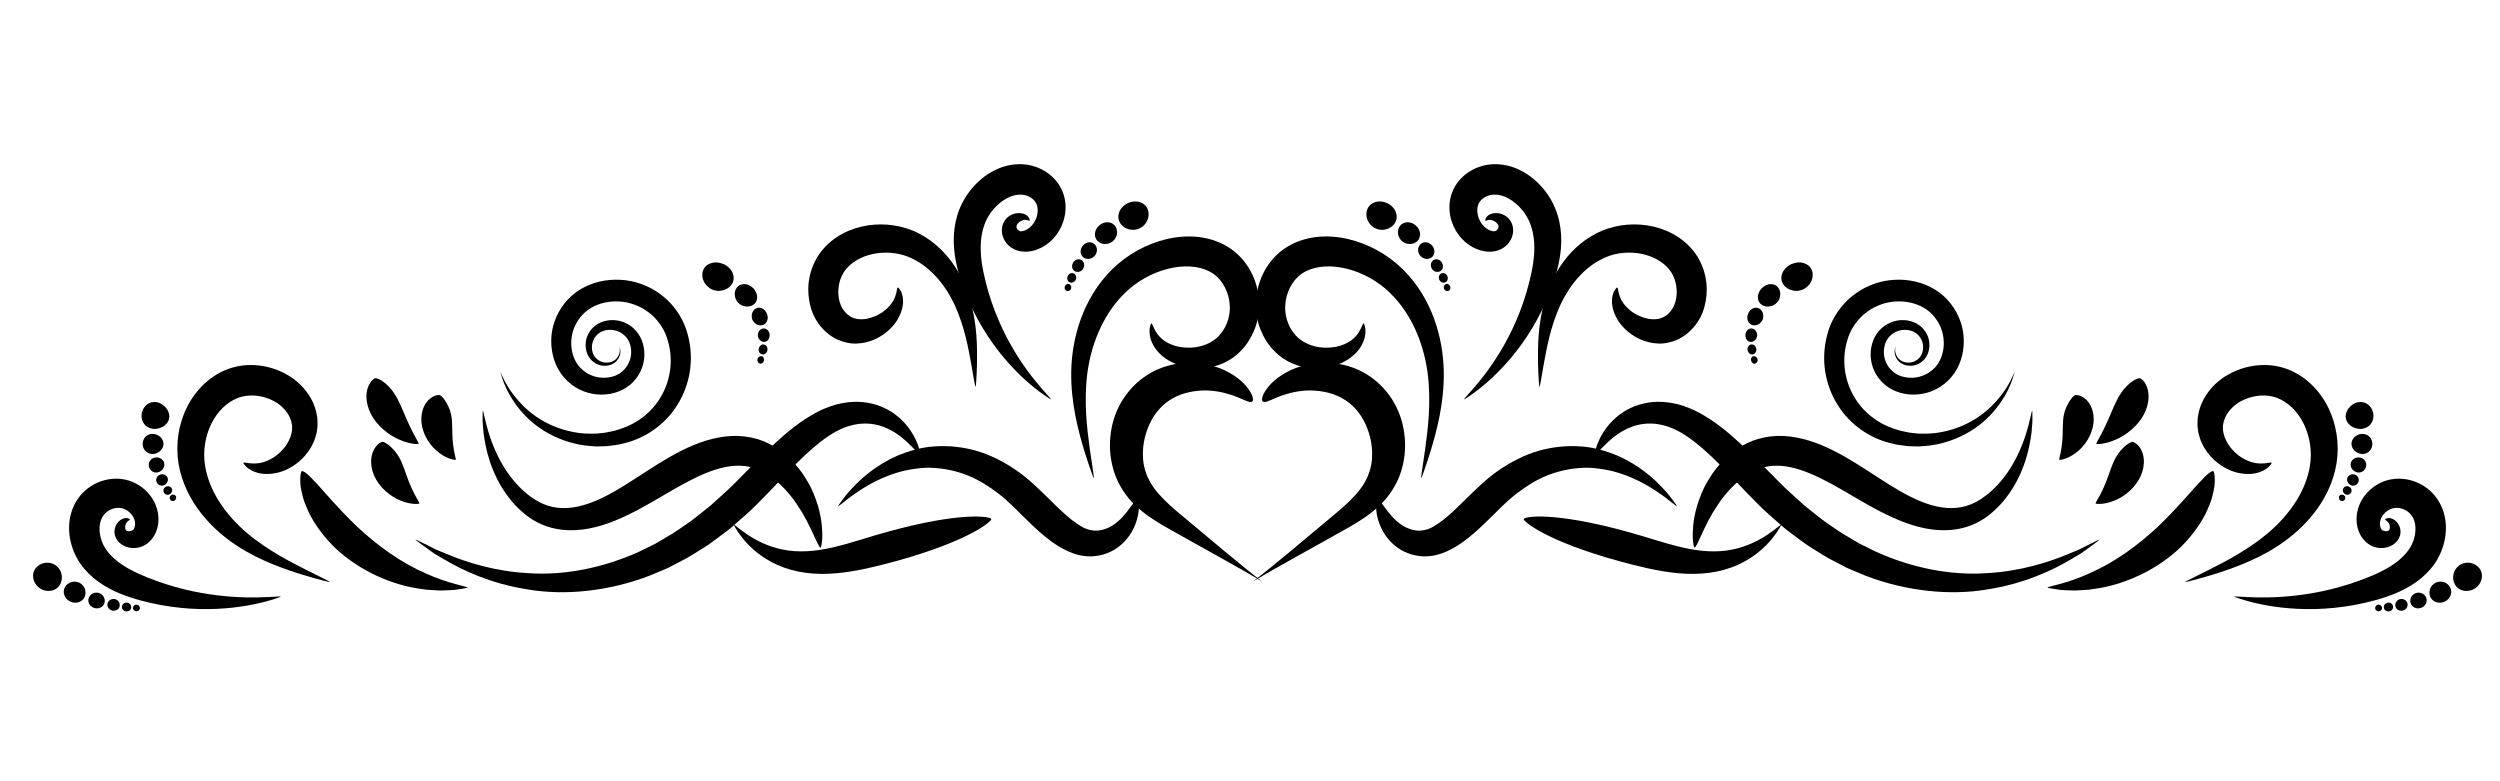 <svg xmlns="http://www.w3.org/2000/svg" id="Layer_1" viewBox="0 0 96 30"><path d="m59.116,14.863c.007 0.0.025-.085.054-.242.027-.157.067-.386.117-.675.106-.57.247-1.389.622-2.217.189-.409.446-.819.777-1.164.328-.345.739-.624,1.177-.762.436-.135.931-.135,1.359-.009.214.063.412.157.578.277.044.028.082.061.12.094.04.031.074.068.108.103.038.034.062.071.09.106.031.033.051.074.076.112.188.313.228.703.164,1.008-.031.155-.088.289-.162.395-.074.105-.158.193-.259.255-.175.114-.412.138-.639.098-.226-.043-.429-.137-.589-.242-.16-.108-.273-.228-.36-.34-.035-.058-.08-.111-.099-.165-.025-.053-.052-.103-.061-.149-.012-.046-.031-.089-.036-.126-.005-.037-.011-.068-.016-.095-.011-.052-.022-.082-.033-.085-.013-.004-.036.013-.07.061-.017.024-.037.055-.059.095-.022.04-.032.091-.05.152-.02.062-.023.132-.025.214-.008.084.013.171.029.272.049.194.146.421.324.64.179.215.43.429.782.578.179.068.38.129.612.137.229.02.492-.031.742-.136.483-.208.913-.693,1.063-1.278.158-.579.117-1.263-.252-1.891-.386-.637-1.029-1.023-1.697-1.181-.669-.156-1.368-.097-1.99.158-.621.262-1.109.696-1.463,1.171-.355.477-.583.99-.727,1.479-.279.983-.268,1.83-.263,2.417.006.295.018.528.029.688.011.16.02.246.027.247h-0Z"></path><path d="m85.789,22.908c-.001.006.075.036.22.084.072.025.162.051.267.08.105.031.227.062.364.092.545.128,1.338.246,2.277.223.468-.012.972-.06,1.491-.155.519-.1,1.048-.227,1.593-.453.538-.228,1.098-.572,1.495-1.142.194-.288.327-.609.389-.949.061-.338.055-.702-.061-1.051-.11-.348-.333-.665-.609-.876-.274-.211-.587-.332-.902-.368-.312-.038-.638.017-.901.146-.262.127-.471.308-.623.515-.309.411-.376.943-.213,1.35.079.206.218.388.401.505.193.123.389.148.561.131.173-.018.332-.088.448-.197.059-.053.104-.118.137-.181.034-.071.054-.144.057-.209.007-.132-.031-.235-.076-.314-.046-.079-.103-.135-.158-.174-.116-.078-.224-.081-.281-.064-.059.017-.078.042-.076.051.001.028.118.053.164.193.023.065.027.174-.02.222-.009.012-.023.015-.032.018-.017.006-.029.012-.047.013-.032.004-.076.001-.122-.015-.045-.015-.09-.049-.099-.078-.019-.034-.038-.085-.043-.152-.012-.139.041-.314.189-.458.072-.072.167-.13.265-.164.098-.033.198-.038.315-.017.115.022.237.077.334.159.096.081.169.187.215.328.096.278.04.699-.156,1.023-.199.331-.562.626-.982.85-.421.226-.903.406-1.362.555-.462.148-.919.259-1.353.337-.868.156-1.639.186-2.187.173-.137-.002-.26-.005-.368-.012-.108-.004-.2-.008-.275-.014-.15-.01-.233-.011-.235-.005h0Z"></path><path d="m54.57,18.376c.006.002.046-.1.113-.29.067-.19.161-.467.269-.821.107-.354.228-.786.327-1.289.099-.503.172-1.079.162-1.713-.013-.633-.117-1.318-.363-2-.245-.681-.638-1.357-1.205-1.919-.573-.56-1.296-.973-2.099-1.164-.796-.186-1.721-.144-2.48.386-.37.264-.636.613-.806.974-.171.362-.252.739-.262,1.101-.012.362.055.711.18,1.02.124.308.296.584.508.794.202.223.457.392.702.497.247.108.492.164.721.184.46.039.855-.052,1.169-.194.315-.141.546-.344.694-.545.147-.204.208-.402.226-.553.018-.152.001-.26-.017-.328-.02-.068-.037-.098-.047-.098-.033-.003-.058.134-.186.343-.065.103-.161.217-.304.32-.145.1-.336.191-.577.237-.239.046-.528.051-.825-.025-.296-.078-.591-.233-.793-.511-.115-.137-.195-.307-.254-.49-.059-.183-.086-.39-.067-.605.03-.426.239-.898.618-1.167.179-.129.436-.229.704-.267.271-.04.566-.029.861.027.592.112,1.183.4,1.654.8.475.406.855.935,1.12,1.497.267.564.428,1.161.506,1.731.149,1.148.008,2.184-.088,2.906-.053.364-.096.653-.125.851-.029.199-.041.307-.035.309Z"></path><path d="m56.213,15.339c.004.005.079-.041.216-.132.136-.092.329-.233.56-.428.463-.387,1.077-1,1.638-1.846.279-.422.546-.9.77-1.425.218-.525.425-1.083.516-1.725.089-.636.042-1.352-.295-2.003-.164-.317-.382-.597-.645-.835-.262-.238-.577-.43-.933-.545-.356-.11-.751-.13-1.107-.032-.354.094-.67.291-.899.561-.232.267-.358.621-.373.929-.018.311.049.593.158.835.222.486.623.808,1.045.925.215.059.443.069.665-.004.227-.078.389-.231.481-.402.094-.171.116-.367.076-.531-.037-.16-.138-.296-.242-.37-.21-.146-.403-.141-.54-.112-.141.035-.223.12-.248.18-.027.06-.017.093-.009.096.025.015.113-.07.268-.012.074.026.175.09.216.177.031.077.006.159-.069.209-.036.027-.087.04-.123.032-.041-.005-.114-.022-.19-.066-.159-.087-.32-.268-.386-.501-.033-.115-.045-.243-.025-.357.022-.116.064-.199.145-.282.079-.081.199-.151.34-.183.139-.033.295-.024.468.027.344.107.717.416.938.8.058.097.103.191.141.298.041.108.07.221.095.336.047.232.061.478.049.731-.023.505-.153,1.038-.296,1.539-.148.501-.333.971-.535,1.399-.405.857-.884,1.539-1.256,1.995-.185.23-.342.406-.451.527-.109.12-.167.188-.163.193Z"></path><path d="m55.613,11.173c.067-.02.101-.098.075-.174-.026-.076-.1-.117-.166-.092-.065.025-.099.103-.075.174.024.071.098.112.165.092Z"></path><path d="m55.495,10.842c.087-.034.124-.142.082-.242-.046-.098-.154-.141-.236-.098-.084.043-.114.148-.072.238.038.091.139.137.226.103Z"></path><path d="m55.299,10.417c.113-.058.142-.207.07-.333-.075-.125-.227-.163-.328-.093-.104.072-.125.215-.058.326.064.113.208.156.317.1Z"></path><path d="m54.969,9.888c.134-.094.155-.304.028-.454-.125-.153-.333-.173-.452-.057-.119.115-.119.308-.011.44.11.13.298.168.436.071Z"></path><path d="m54.429,9.255c.078-.079.112-.185.1-.296-.011-.112-.07-.226-.173-.31-.1-.087-.226-.121-.336-.113-.111.007-.209.061-.272.153-.062.091-.079.201-.062.305.018.104.074.198.158.272.088.071.193.105.297.105.105-.001.211-.039.289-.118Z"></path><path d="m53.561,8.568c.079-.126.093-.275.04-.416-.05-.144-.17-.272-.333-.352-.167-.073-.342-.084-.486-.028-.143.053-.247.158-.29.299-.044.141-.023.29.037.413.061.12.156.229.289.286.129.064.274.068.406.037.134-.036.26-.115.338-.239Z"></path><path d="m67.407,13.959c.066-.024.102-.102.081-.175-.022-.073-.094-.12-.163-.103-.068.016-.104.095-.081.175.024.081.097.127.163.103Z"></path><path d="m67.31,13.609c.091-.021.15-.118.132-.216-.018-.098-.092-.173-.188-.167-.091.006-.167.105-.147.218.021.113.112.186.203.165Z"></path><path d="m67.246,13.129c.12-.007.224-.117.229-.244.005-.127-.069-.246-.195-.27-.119-.024-.248.084-.256.242-.007.158.093.28.222.272Z"></path><path d="m67.305,12.487c.081.019.164-.001.231-.04.034-.02.063-.045.087-.076.027-.029.05-.062.066-.101.015-.038.022-.078.021-.118.002-.039-.001-.077-.012-.115-.021-.075-.069-.145-.141-.187-.072-.042-.156-.045-.237-.01-.04.017-.08.043-.114.078-.031.036-.058.081-.078.13-.02.05-.032.1-.033.149.002.049.012.095.03.136.035.081.098.136.179.154Z"></path><path d="m67.651,11.704c.092.062.203.078.303.061.101-.016.203-.056.272-.138.082-.072.118-.177.133-.279.014-.102-.007-.212-.073-.301-.066-.089-.168-.137-.287-.138-.118-.002-.241.059-.348.157-.097.109-.153.237-.15.355.004.12.057.22.149.282Z"></path><path d="m68.476,10.916c.08.124.209.201.34.233.066.016.139.027.207.021.07-.004.135-.025.205-.051.068-.028.128-.069.178-.119.052-.048.097-.101.13-.164.067-.123.094-.273.054-.415-.04-.142-.143-.249-.287-.305-.072-.027-.154-.044-.239-.041-.085.005-.175.026-.263.062-.176.074-.304.214-.362.355-.057.149-.044.299.036.423Z"></path><path d="m64.39,19.437c-.005.004-.069-.041-.181-.129-.112-.087-.269-.221-.484-.363-.418-.294-1.048-.664-1.826-.859-.389-.086-.809-.152-1.239-.114-.429.03-.862.13-1.277.297-.414.171-.801.418-1.16.695-.356.275-.684.617-1.032.958-.345.341-.694.666-1.072.93-.191.131-.392.246-.6.337-.053.021-.106.042-.158.063-.059.018-.117.035-.175.052-.057.019-.117.025-.175.036-.058.009-.115.019-.172.02-.229.021-.445-.018-.639-.069-.191-.062-.364-.14-.504-.241-.286-.195-.465-.43-.587-.638-.234-.427-.259-.756-.27-.96.005-.208.03-.301.051-.306.026-.006.097.068.202.227.116.152.274.396.538.635.262.231.658.446,1.089.342.027-.003.053-.014.08-.022.026-.01.054-.014.08-.028.026-.011.053-.023.08-.035.031-.017.062-.034.093-.051.126-.072.259-.163.398-.273.279-.224.577-.516.92-.856.343-.336.721-.709,1.185-1.028.457-.313.963-.578,1.5-.738.538-.156,1.093-.214,1.616-.178.526.028,1.009.18,1.431.351.843.368,1.417.89,1.774,1.28.185.191.308.363.393.478.085.116.128.18.123.184Z"></path><path d="m68.397,20.148c.005.004-.021.057-.077.151-.056.094-.144.227-.272.384-.253.312-.686.729-1.332,1.014-.32.143-.689.248-1.08.299-.39.052-.799.052-1.2.015-.808-.075-1.575-.279-2.272-.466-2.807-.773-3.677-1.531-3.654-1.614.028-.101,1.159-.289,3.966.484.708.191,1.429.446,2.114.604.687.162,1.351.206,1.932.083.581-.114,1.056-.372,1.373-.587.317-.217.49-.379.502-.367Z"></path><path d="m78.035,15.769c.007.001.01.1.01.286.003.093-.004.207-.016.341-.006.067-.01.139-.018.216-.011.076-.023.157-.036.242-.057.34-.148.752-.333,1.197-.181.445-.455.926-.869,1.368-.211.216-.45.431-.749.595-.294.168-.65.283-1.001.324-.356.045-.722.023-1.074-.045-.352-.068-.691-.179-1.015-.311-.647-.266-1.241-.613-1.804-.943-.561-.329-1.103-.642-1.628-.859-.524-.218-1.001-.323-1.417-.293-.393.022-.757.179-1.062.389-.306.209-.555.459-.758.703-.208.242-.357.49-.493.705-.26.441-.402.791-.512,1.015-.099.228-.166.333-.187.329-.026-.004-.056-.121-.072-.381-.003-.258.004-.664.165-1.22.088-.274.198-.593.394-.927.193-.335.455-.696.841-1.028.191-.167.419-.32.681-.45.259-.132.575-.223.901-.262.646-.08,1.335.07,1.968.335,1.278.536,2.31,1.429,3.397,1.971.54.273,1.088.455,1.611.444.266-.005.505-.053.739-.15.235-.094.45-.243.647-.399.392-.324.699-.716.923-1.097.229-.381.377-.753.486-1.067.21-.632.259-1.034.281-1.031l0.0 0Z"></path><path d="m80.633,20.714c.002.003-.021.023-.068.059-.047.036-.118.088-.209.156-.093.067-.206.149-.34.246-.034.024-.068.049-.104.074-.038.023-.077.046-.117.07-.081.048-.167.099-.257.152-.72.429-1.825.949-3.231,1.164-1.398.24-3.082.079-4.659-.523-.195-.081-.39-.163-.585-.244-.099-.038-.193-.088-.287-.137l-.282-.147c-.385-.185-.733-.427-1.093-.65-.176-.117-.34-.249-.509-.372-.167-.127-.339-.247-.491-.388-.311-.273-.627-.54-.904-.824-.562-.56-1.035-1.086-1.482-1.531-.445-.448-.863-.816-1.265-1.083-.204-.136-.389-.231-.58-.31-.19-.074-.375-.119-.553-.145-.355-.045-.675.006-.944.102-.268.099-.491.234-.666.371-.091.064-.162.138-.236.197-.071.062-.126.125-.181.176-.209.215-.31.323-.332.31-.012-.006-.012-.045.004-.12.019-.073.04-.191.108-.336.061-.149.155-.333.309-.543.153-.21.376-.441.701-.644.323-.2.763-.356,1.275-.365.255-0.0.525.029.799.101.27.074.555.188.814.331,1.063.571,1.991,1.585,3.056,2.656.265.271.549.514.831.773.137.133.292.245.441.366.152.117.298.244.454.356.319.213.628.451.967.634l.249.147c.083.05.165.1.253.139.172.085.345.169.516.253,1.389.632,2.891.915,4.209.827,1.322-.064,2.438-.425,3.194-.745.095-.04.186-.077.271-.112.043-.018.084-.035.125-.051.039-.02.076-.039.112-.057.145-.073.269-.135.37-.186.102-.049.181-.088.234-.113.054-.025.083-.037.085-.034l0-0Z"></path><path d="m78.624,22.562c0.0.013.179.048.494.09.157.014.347.018.567.024.109-.006.224-.013.345-.02.061-.004.123-.009.187-.013.063-.009.127-.019.192-.028.527-.067,1.12-.235,1.695-.501.576-.264,1.129-.63,1.579-1.05.444-.429.75-.853.954-1.23.106-.186.173-.37.238-.527.062-.159.093-.311.123-.439.014-.065.026-.125.035-.18.006-.057.009-.11.012-.159.004-.097.002-.177-.003-.241-.011-.127-.036-.19-.057-.198-.025-.009-.091.021-.189.1-.049.039-.105.091-.168.156-.03.033-.064.068-.099.107-.038.037-.078.078-.12.122-.324.357-.783.909-1.53,1.636-.383.356-.812.715-1.266,1.028-.453.313-.928.584-1.373.774-.883.409-1.62.507-1.616.549Z"></path><path d="m83.895,22.353c.002.006.1-.015.277-.061.178-.046.436-.116.759-.214.323-.098.711-.225,1.145-.4.432-.176.912-.4,1.396-.717.484-.317.969-.725,1.382-1.251.411-.524.747-1.175.869-1.916.119-.747-0-1.534-.36-2.224-.361-.687-.99-1.275-1.796-1.478-.395-.098-.782-.093-1.134-.027-.353.067-.675.196-.957.369-.562.345-.962.907-1.06,1.481l-.021.105c-.004.036-.005.074-.007.11-.003.073-.007.146-.006.216.018.139.026.278.071.4.019.062.036.124.059.181.026.055.052.11.078.164.047.11.121.196.179.288.261.347.576.552.864.679.293.123.569.154.793.142.114-.014.213-.022.3-.057.087-.027.161-.054.22-.095.059-.038.111-.063.148-.099.037-.035.065-.065.086-.09.042-.049.056-.077.05-.086-.007-.011-.043-.013-.103-.005-.03.004-.067.01-.108.018-.041.009-.095.005-.15.01-.054.008-.118 0-.186-.007-.067 0-.142-.026-.22-.042-.156-.05-.331-.128-.508-.263-.173-.137-.352-.326-.47-.567-.022-.062-.062-.12-.074-.186-.009-.032-.019-.064-.029-.096-.007-.032-.008-.066-.014-.098-.017-.065-.002-.13-.007-.195.006-.032.012-.063.018-.096l.008-.048.019-.052c.039-.142.119-.275.226-.402.108-.125.246-.246.42-.338.341-.186.807-.282,1.232-.176.204.049.416.159.605.311.188.151.355.347.488.573.266.452.394,1.018.351,1.554-.044.546-.252,1.091-.55,1.565-.298.477-.68.889-1.078,1.228-.4.341-.82.615-1.207.845-.389.228-.746.412-1.045.563-.3.149-.539.268-.703.35-.164.082-.251.13-.249.136l-0.0 0Z"></path><path d="m89.86,19.212c.054.045.132.037.175-.019s.031-.134-.026-.174c-.057-.041-.136-.032-.175.019-.039.051-.028.129.026.174Z"></path><path d="m90.043,18.969c.076.054.181.034.233-.045.05-.08.02-.185-.061-.23-.082-.046-.18-.021-.225.05-.047.07-.023.171.053.225Z"></path><path d="m90.255,18.622c.111.061.246.017.301-.099.056-.115-.005-.25-.12-.294-.118-.045-.241.005-.29.104-.048.1.001.23.109.289Z"></path><path d="m90.476,18.128c.154.058.33-.027.377-.195.047-.168-.059-.331-.223-.362-.162-.03-.317.061-.356.2-.039.139.046.297.203.356Z"></path><path d="m90.657,17.429c.11.018.214-.01.296-.075.082-.064.14-.166.145-.284.01-.117-.037-.225-.11-.299-.072-.074-.174-.114-.285-.11-.11.005-.209.051-.282.116-.072.066-.115.15-.124.245-.003.095.03.184.093.258.064.073.158.131.267.149Z"></path><path d="m90.689,16.468c.148-.013.276-.085.357-.199.085-.114.116-.271.081-.43-.042-.158-.137-.285-.266-.349-.126-.066-.271-.072-.408-.017-.137.055-.243.157-.307.266-.06.109-.092.231-.061.346.025.118.106.213.21.284.108.069.247.112.393.099l0.0 0Z"></path><path d="m91.205,23.355c.003.07.067.123.142.117.075-.005.131-.066.124-.136-.007-.07-.07-.122-.142-.117-.072.005-.128.066-.124.136Z"></path><path d="m91.539,23.329c.009.093.098.159.199.148.101-.013.17-.102.155-.194-.015-.093-.103-.154-.198-.142-.095.011-.165.095-.156.188Z"></path><path d="m91.981,23.27c.02.124.145.203.279.177.134-.026.216-.153.187-.273-.03-.122-.153-.193-.277-.169-.124.024-.208.143-.188.265Z"></path><path d="m92.563,23.146c.04.16.218.254.394.2.176-.054.269-.232.211-.388-.057-.155-.231-.235-.389-.187-.159.049-.256.213-.216.375Z"></path><path d="m93.317,22.903c.077.206.33.305.556.199.227-.103.318-.358.211-.552-.107-.195-.348-.267-.546-.178-.197.092-.3.321-.221.53Z"></path><path d="m94.271,22.446c.144.258.5.331.781.139.279-.195.335-.556.144-.779-.193-.226-.523-.261-.754-.1-.232.16-.315.483-.171.741Z"></path><path d="m80.47,19.334c.007.018.313.055.706-.104.197-.075.408-.201.595-.37.187-.168.346-.38.443-.605.188-.457.108-.823-.014-1.022-.123-.204-.276-.268-.317-.267-.054.001-.196.08-.339.218-.144.141-.291.325-.408.611-.121.283-.221.653-.37.962-.137.313-.31.549-.295.576Z"></path><path d="m79.078,17.655c.011.016.304-.016.627-.26.163-.118.325-.288.451-.492.126-.204.213-.442.237-.675.039-.471-.151-.78-.328-.92-.18-.144-.344-.149-.382-.135-.051.018-.161.136-.255.3-.094.167-.18.366-.202.641-.027.275-.003.624-.046.94-.031.317-.123.579-.102.601Z"></path><path d="m80.5,17.044c.01.018.33.02.732-.157.404-.165.871-.536,1.101-.987.227-.452.195-.827.106-1.05-.09-.227-.229-.322-.27-.328-.054-.008-.207.051-.373.185-.166.136-.345.335-.505.655-.164.317-.308.724-.478,1.06-.16.339-.329.596-.313.622Z"></path><path d="m72.79,13.306c.007-.001-.042.095.004.265.023.082.076.18.173.255.095.074.238.114.39.094.151-.018.31-.108.404-.257.091-.147.116-.361.05-.551-.066-.191-.228-.358-.439-.416-.218-.064-.472-.03-.673.104-.101.066-.187.157-.247.263-.032.052-.054.111-.072.17-.017.062-.03.128-.036.194-.025.264.062.546.25.75.092.102.207.185.335.24.125.054.283.085.431.089.301.01.612-.097.847-.303.477-.392.579-1.233.217-1.828-.088-.15-.2-.288-.333-.402-.134-.113-.288-.204-.454-.269-.342-.133-.74-.165-1.115-.093-.189.036-.369.105-.54.186-.169.088-.323.198-.464.322-.272.259-.477.576-.578.937-.227.728-.119,1.516.233,2.134.348.625.924,1.063,1.541,1.268.079.025.157.05.235.074.078.022.158.034.236.052.156.041.314.044.468.065.309.011.611.003.892-.056.566-.104,1.055-.327,1.438-.592.386-.264.664-.567.868-.83.049-.068.096-.132.139-.192.044-.06.074-.123.109-.178.067-.111.123-.206.156-.289.075-.162.115-.248.115-.248,0,0-.028.09-.081.261-.023.088-.067.19-.121.311-.028.06-.052.128-.089.195-.037.067-.077.138-.12.213-.178.294-.434.643-.816.967-.38.323-.886.619-1.505.788-.307.092-.645.131-.997.145-.176-.008-.358-.001-.54-.033-.091-.013-.184-.022-.276-.04-.092-.022-.184-.044-.277-.066-.749-.191-1.506-.69-1.98-1.453-.238-.378-.407-.816-.48-1.283-.073-.466-.048-.961.084-1.436.123-.485.402-.951.781-1.316.194-.178.41-.336.647-.46.239-.119.493-.214.76-.265.534-.102,1.084-.055,1.581.144.253.102.486.247.688.425.2.179.365.392.492.622.126.23.213.478.257.732.042.254.041.511.002.759-.012.062-.021.124-.036.184l-.052.178c-.04.119-.091.238-.154.348-.125.221-.292.413-.486.565-.776.615-1.947.514-2.499-.211-.272-.345-.369-.789-.3-1.18.017-.098.043-.192.077-.283.037-.093.081-.182.139-.262.111-.161.257-.29.419-.376.323-.177.699-.185.996-.066.313.12.519.392.582.665.062.276 0.0.545-.147.736-.15.187-.366.274-.552.274-.187.002-.349-.067-.45-.166-.101-.1-.144-.214-.157-.305-.024-.186.038-.273.031-.273l-0.0 0Z"></path><path d="m48.489,15.416c.076.064.259-.033.538-.152.281-.117.675-.241,1.127-.267.451-.023.959.061,1.371.287.41.223.712.579.901.981.092.2.178.441.226.716.047.274.058.581-.002.89-.064.309-.187.605-.412.903-.22.296-.517.575-.835.847-1.308,1.095-2.573,2.167-3.291,2.707.855-.513,2.3-1.296,3.782-2.135.374-.219.759-.469,1.102-.802.344-.325.633-.772.785-1.224.309-.916.17-1.836-.131-2.476-.15-.322-.367-.637-.643-.907-.275-.271-.614-.492-.969-.634-.716-.286-1.47-.265-2.062-.092-.597.178-1.037.504-1.27.789-.114.148-.191.271-.221.374-.033.099-.032.164.004.194Z"></path><path d="m37.461,14.863c-.007 0-.025-.085-.054-.242-.027-.157-.067-.386-.117-.675-.106-.57-.247-1.389-.622-2.217-.189-.409-.446-.819-.777-1.164-.328-.345-.739-.624-1.177-.762-.436-.135-.931-.135-1.359-.009-.214.063-.412.157-.578.277-.044.028-.082.061-.12.094-.04.031-.074.068-.108.103-.038.034-.062.071-.09.106-.031.033-.051.074-.076.112-.188.313-.228.703-.164,1.008.031.155.088.289.162.395.074.105.158.193.259.255.175.114.412.138.639.098.226-.043.429-.137.589-.242.16-.108.273-.228.36-.34.035-.058.08-.111.099-.165.025-.053.052-.103.061-.149.012-.046.031-.089.036-.126.005-.037.011-.068.016-.095.011-.052.022-.082.033-.085.013-.004.036.013.07.061.017.024.037.055.059.095.022.04.032.091.05.152.02.062.023.132.025.214.008.084-.013.171-.029.272-.049.194-.146.421-.324.64-.179.215-.43.429-.782.578-.179.068-.38.129-.612.137-.229.02-.492-.031-.742-.136-.483-.208-.913-.693-1.063-1.278-.158-.579-.117-1.263.252-1.891.386-.637,1.029-1.023,1.697-1.181.669-.156,1.368-.097,1.99.158.621.262,1.109.696,1.463,1.171.355.477.583.99.727,1.479.279.983.268,1.83.263,2.417-.006.295-.018.528-.029.688-.011.16-.02.246-.027.247Z"></path><path d="m10.787,22.908c.001.006-.075.036-.22.084-.072.025-.162.051-.267.08-.105.031-.227.062-.364.092-.545.128-1.338.246-2.277.223-.468-.012-.972-.06-1.491-.155-.519-.1-1.048-.227-1.593-.453-.538-.228-1.098-.572-1.495-1.142-.194-.288-.327-.609-.389-.949-.061-.338-.055-.702.061-1.051.11-.348.333-.665.609-.876.274-.211.587-.332.902-.368.312-.038.638.017.901.146.262.127.471.308.623.515.309.411.376.943.213,1.35-.079.206-.218.388-.401.505-.193.123-.389.148-.561.131-.173-.018-.332-.088-.448-.197-.059-.053-.104-.118-.137-.181-.034-.071-.054-.144-.057-.209-.007-.132.031-.235.076-.314.046-.079.103-.135.158-.174.116-.078.224-.081.281-.064.059.017.078.042.076.051-.001.028-.118.053-.164.193-.023.065-.027.174.02.222.009.012.023.015.032.018.017.006.029.012.047.013.032.004.076.001.122-.015.045-.015.09-.049.099-.078.019-.034.038-.085.043-.152.012-.139-.041-.314-.189-.458-.072-.072-.167-.13-.265-.164-.098-.033-.198-.038-.315-.017-.115.022-.237.077-.334.159-.096.081-.169.187-.215.328-.096.278-.04.699.156,1.023.199.331.562.626.982.85.421.226.903.406,1.362.555.462.148.919.259,1.353.337.868.156,1.639.186,2.187.173.137-.002.26-.005.368-.012.108-.004.2-.008.275-.014.15-.01.233-.011.235-.005Z"></path><path d="m42.006,18.376c-.006.002-.046-.1-.113-.29-.067-.19-.161-.467-.269-.821-.107-.354-.228-.786-.327-1.289-.099-.503-.172-1.079-.162-1.713.013-.633.117-1.318.363-2.0.245-.681.638-1.357,1.205-1.919.573-.56,1.296-.973,2.099-1.164.796-.186,1.721-.144,2.48.386.37.264.636.613.806.974.171.362.252.739.262,1.101.012.362-.055.711-.18,1.02-.124.308-.296.584-.508.794-.202.223-.457.392-.702.497-.247.108-.492.164-.721.184-.46.039-.855-.052-1.169-.194-.315-.141-.546-.344-.694-.545-.147-.204-.208-.402-.226-.553-.018-.152-.001-.26.017-.328.02-.068.037-.098.047-.098.033-.003.058.134.186.343.065.103.161.217.304.32.145.1.336.191.577.237.239.046.528.051.825-.025.296-.078.591-.233.793-.511.115-.137.195-.307.254-.49.059-.183.086-.39.067-.605-.03-.426-.239-.898-.618-1.167-.179-.129-.436-.229-.704-.267-.271-.04-.566-.029-.861.027-.592.112-1.183.4-1.654.8-.475.406-.855.935-1.12,1.497-.267.564-.428,1.161-.506,1.731-.149,1.148-.008,2.184.088,2.906.053.364.096.653.125.851.029.199.041.307.035.309Z"></path><path d="m40.363,15.339c-.004.005-.079-.041-.216-.132-.136-.092-.329-.233-.56-.428-.463-.387-1.077-1-1.638-1.846-.279-.422-.546-.9-.77-1.425-.218-.525-.425-1.083-.516-1.725-.089-.636-.042-1.352.295-2.003.164-.317.382-.597.645-.835.262-.238.577-.43.933-.545.356-.11.751-.13,1.107-.032.354.094.67.291.899.561.232.267.358.621.373.929.018.311-.049.593-.158.835-.222.486-.623.808-1.045.925-.215.059-.443.069-.665-.004-.227-.078-.389-.231-.481-.402-.094-.171-.116-.367-.076-.531.037-.16.138-.296.242-.37.21-.146.403-.141.54-.112.141.035.223.12.248.18.027.06.017.093.009.096-.025.015-.113-.07-.268-.012-.074.026-.175.09-.216.177-.031.077-.006.159.069.209.036.027.087.04.123.032.041-.005.114-.022.19-.066.159-.087.32-.268.386-.501.033-.115.045-.243.025-.357-.022-.116-.064-.199-.145-.282-.079-.081-.199-.151-.34-.183-.139-.033-.295-.024-.468.027-.344.107-.717.416-.938.8-.058.097-.103.191-.141.298-.041.108-.07.221-.095.336-.047.232-.061.478-.049.731.023.505.153,1.038.296,1.539.148.501.333.971.535,1.399.405.857.884,1.539,1.256,1.995.185.23.342.406.451.527.109.12.167.188.163.193Z"></path><path d="m40.964,11.173c-.067-.02-.101-.098-.075-.174.026-.076.1-.117.166-.092.065.025.099.103.075.174-.024.071-.098.112-.165.092Z"></path><path d="m41.082,10.842c-.087-.034-.124-.142-.082-.242.046-.098.154-.141.236-.098.084.043.114.148.072.238-.038.091-.139.137-.226.103Z"></path><path d="m41.278,10.417c-.113-.058-.142-.207-.07-.333.075-.125.227-.163.328-.093.104.072.125.215.058.326-.064.113-.208.156-.317.1Z"></path><path d="m41.608,9.888c-.134-.094-.155-.304-.028-.454.125-.153.333-.173.452-.057.119.115.119.308.011.44-.11.13-.298.168-.436.071Z"></path><path d="m42.147,9.255c-.078-.079-.112-.185-.1-.296.011-.112.07-.226.173-.31.1-.087.226-.121.336-.113.111.007.209.061.272.153.062.091.079.201.062.305-.018.104-.074.198-.158.272-.088.071-.193.105-.297.105-.105-.001-.211-.039-.289-.118Z"></path><path d="m43.016,8.568c-.079-.126-.093-.275-.04-.416.05-.144.17-.272.333-.352.167-.073.342-.084.486-.028.143.053.247.158.29.299.044.141.023.29-.037.413-.061.12-.156.229-.289.286-.129.064-.274.068-.406.037-.134-.036-.26-.115-.338-.239Z"></path><path d="m29.17,13.959c-.066-.024-.102-.102-.081-.175.022-.073.094-.12.163-.103.068.016.104.095.081.175-.024.081-.097.127-.163.103Z"></path><path d="m29.267,13.609c-.091-.021-.15-.118-.132-.216.018-.098.092-.173.188-.167.091.006.167.105.147.218-.021.113-.112.186-.203.165Z"></path><path d="m29.331,13.129c-.12-.007-.224-.117-.229-.244-.005-.127.069-.246.195-.27.119-.024.248.084.256.242.007.158-.093.28-.222.272Z"></path><path d="m29.272,12.487c-.081.019-.164-.001-.231-.04-.034-.02-.063-.045-.087-.076-.027-.029-.05-.062-.066-.101-.015-.038-.022-.078-.021-.118-.002-.039.001-.077.012-.115.021-.075.069-.145.141-.187.072-.042.156-.045.237-.01.04.017.08.043.114.078.031.036.058.081.078.13.02.05.032.1.033.149-.002.049-.012.095-.03.136-.035.081-.098.136-.179.154Z"></path><path d="m28.926,11.704c-.092.062-.203.078-.303.061-.101-.016-.203-.056-.272-.138-.082-.072-.118-.177-.133-.279-.014-.102.007-.212.073-.301.066-.089.168-.137.287-.138.118-.002.241.059.348.157.097.109.153.237.15.355-.004.12-.057.22-.149.282Z"></path><path d="m28.101,10.916c-.08.124-.209.201-.34.233-.066.016-.139.027-.207.021-.07-.004-.135-.025-.205-.051-.068-.028-.128-.069-.178-.119-.052-.048-.097-.101-.13-.164-.067-.123-.094-.273-.054-.415.04-.142.143-.249.287-.305.072-.027.154-.044.239-.041.085.005.175.026.263.062.176.074.304.214.362.355.057.149.044.299-.036.423Z"></path><path d="m32.186,19.437c.005.004.069-.041.181-.129.112-.087.269-.221.484-.363.418-.294,1.048-.664,1.826-.859.389-.086.809-.152,1.239-.114.429.03.862.13,1.277.297.414.171.801.418,1.16.695.356.275.684.617,1.032.958.345.341.694.666,1.072.93.191.131.392.246.6.337.053.021.106.042.158.063.059.018.117.035.175.052.057.019.117.025.175.036.058.009.115.019.172.02.229.021.445-.018.639-.069.191-.062.364-.14.504-.241.286-.195.465-.43.587-.638.234-.427.259-.756.27-.96-.005-.208-.03-.301-.051-.306-.026-.006-.097.068-.202.227-.116.152-.274.396-.538.635-.262.231-.658.446-1.089.342-.027-.003-.053-.014-.08-.022-.026-.01-.054-.014-.08-.028-.026-.011-.053-.023-.08-.035-.031-.017-.062-.034-.093-.051-.126-.072-.259-.163-.398-.273-.279-.224-.577-.516-.92-.856-.343-.336-.721-.709-1.185-1.028-.457-.313-.963-.578-1.5-.738-.538-.156-1.093-.214-1.616-.178-.526.028-1.009.18-1.431.351-.843.368-1.417.89-1.774,1.28-.185.191-.308.363-.393.478-.085.116-.128.18-.123.184Z"></path><path d="m28.18,20.148c-.005.004.021.057.077.151.056.094.144.227.272.384.253.312.686.729,1.332,1.014.32.143.689.248,1.08.299.39.052.799.052,1.2.015.808-.075,1.575-.279,2.272-.466,2.807-.773,3.677-1.531,3.654-1.614-.028-.101-1.159-.289-3.966.484-.708.191-1.429.446-2.114.604-.687.162-1.351.206-1.932.083-.581-.114-1.056-.372-1.373-.587-.317-.217-.49-.379-.502-.367Z"></path><path d="m18.542,15.769c-.007.001-.01.1-.01.286-.003.093.004.207.016.341.006.067.01.139.018.216.011.076.023.157.036.242.057.34.148.752.333,1.197.181.445.455.926.869,1.368.211.216.45.431.749.595.294.168.65.283,1.001.324.356.045.722.023,1.074-.045.352-.068.691-.179,1.015-.311.647-.266,1.241-.613,1.804-.943.561-.329,1.103-.642,1.628-.859.524-.218,1.001-.323,1.417-.293.393.022.757.179,1.062.389.306.209.555.459.758.703.208.242.357.49.493.705.26.441.402.791.512,1.015.099.228.166.333.187.329.026-.004.056-.121.072-.381.003-.258-.004-.664-.165-1.22-.088-.274-.198-.593-.394-.927-.193-.335-.455-.696-.841-1.028-.191-.167-.419-.32-.681-.45-.259-.132-.575-.223-.901-.262-.646-.08-1.335.07-1.968.335-1.278.536-2.31,1.429-3.397,1.971-.54.273-1.088.455-1.611.444-.266-.005-.505-.053-.739-.15-.235-.094-.45-.243-.647-.399-.392-.324-.699-.716-.923-1.097-.229-.381-.377-.753-.486-1.067-.21-.632-.259-1.034-.281-1.031Z"></path><path d="m15.944,20.714c-.002.003.021.023.068.059.047.036.118.088.209.156.093.067.206.149.34.246.034.024.068.049.104.074.038.023.077.046.117.07.081.048.167.099.257.152.72.429,1.825.949,3.231,1.164,1.398.24,3.082.079,4.659-.523.195-.081.39-.163.585-.244.099-.038.193-.088.287-.137l.282-.147c.385-.185.733-.427,1.093-.65.176-.117.34-.249.509-.372.167-.127.339-.247.491-.388.311-.273.627-.54.904-.824.562-.56,1.035-1.086,1.482-1.531.445-.448.863-.816,1.265-1.083.204-.136.389-.231.58-.31.19-.074.375-.119.553-.145.355-.045.675.006.944.102.268.099.491.234.666.371.091.064.162.138.236.197.071.062.126.125.181.176.209.215.31.323.332.31.012-.006.012-.045-.004-.12-.019-.073-.04-.191-.108-.336-.061-.149-.155-.333-.309-.543-.153-.21-.376-.441-.701-.644-.323-.2-.763-.356-1.275-.365-.255-0-.525.029-.799.101-.27.074-.555.188-.814.331-1.063.571-1.991,1.585-3.056,2.656-.265.271-.549.514-.831.773-.137.133-.292.245-.441.366-.152.117-.298.244-.454.356-.319.213-.628.451-.967.634l-.249.147c-.083.05-.165.1-.253.139-.172.085-.345.169-.516.253-1.389.632-2.891.915-4.209.827-1.322-.064-2.438-.425-3.194-.745-.095-.04-.186-.077-.271-.112-.043-.018-.084-.035-.125-.051-.039-.02-.076-.039-.112-.057-.145-.073-.269-.135-.37-.186-.102-.049-.181-.088-.234-.113-.054-.025-.083-.037-.085-.034Z"></path><path d="m17.953,22.562c-0.0.013-.179.048-.494.09-.157.014-.347.018-.567.024-.109-.006-.224-.013-.345-.02-.061-.004-.123-.009-.187-.013-.063-.009-.127-.019-.192-.028-.527-.067-1.12-.235-1.695-.501-.576-.264-1.129-.63-1.579-1.05-.444-.429-.75-.853-.954-1.23-.106-.186-.173-.37-.238-.527-.062-.159-.093-.311-.123-.439-.014-.065-.026-.125-.035-.18-.006-.057-.009-.11-.012-.159-.004-.097-.002-.177.003-.241.011-.127.036-.19.057-.198.025-.009.091.021.189.1.049.039.105.091.168.156.03.033.064.068.099.107.038.037.078.078.12.122.324.357.783.909,1.53,1.636.383.356.812.715,1.266,1.028.453.313.928.584,1.373.774.883.409,1.62.507,1.616.549Z"></path><path d="m12.682,22.353c-.002.006-.1-.015-.277-.061-.178-.046-.436-.116-.759-.214-.323-.098-.711-.225-1.145-.4-.432-.176-.912-.4-1.396-.717-.484-.317-.969-.725-1.382-1.251-.411-.524-.747-1.175-.869-1.916-.119-.747 0-1.534.36-2.224.361-.687.99-1.275,1.796-1.478.395-.098.782-.093,1.134-.027.353.067.675.196.957.369.562.345.962.907,1.06,1.481l.021.105c.004.036.005.074.007.11.003.073.007.146.006.216-.018.139-.026.278-.071.4-.019.062-.036.124-.059.181-.026.055-.052.11-.078.164-.047.11-.121.196-.179.288-.261.347-.576.552-.864.679-.293.123-.569.154-.793.142-.114-.014-.213-.022-.3-.057-.087-.027-.161-.054-.22-.095-.059-.038-.111-.063-.148-.099-.037-.035-.065-.065-.086-.09-.042-.049-.056-.077-.05-.086.007-.011.043-.013.103-.005.03.004.067.01.108.018.041.009.095.005.15.01.054.008.118 0.0.186-.007.067 0.0.142-.026.22-.042.156-.05.331-.128.508-.263.173-.137.352-.326.47-.567.022-.062.062-.12.074-.186.009-.032.019-.064.029-.096.007-.032.008-.066.014-.098.017-.065.002-.13.007-.195-.006-.032-.012-.063-.018-.096l-.008-.048-.019-.052c-.039-.142-.119-.275-.226-.402-.108-.125-.246-.246-.42-.338-.341-.186-.807-.282-1.232-.176-.204.049-.416.159-.605.311-.188.151-.355.347-.488.573-.266.452-.394,1.018-.351,1.554.044.546.252,1.091.55,1.565.298.477.68.889,1.078,1.228.4.341.82.615,1.207.845.389.228.746.412,1.045.563.3.149.539.268.703.35.164.082.251.13.249.136l0.0 0Z"></path><path d="m6.717,19.212c-.054.045-.132.037-.175-.019s-.031-.134.026-.174c.057-.041.136-.032.175.019.039.051.028.129-.026.174Z"></path><path d="m6.534,18.969c-.076.054-.181.034-.233-.045-.05-.08-.02-.185.061-.23.082-.046.18-.021.225.05.047.07.023.171-.053.225Z"></path><path d="m6.321,18.622c-.111.061-.246.017-.301-.099-.056-.115.005-.25.12-.294.118-.045.241.005.29.104.048.1-.001.23-.109.289Z"></path><path d="m6.1,18.128c-.154.058-.33-.027-.377-.195-.047-.168.059-.331.223-.362.162-.03.317.061.356.2.039.139-.046.297-.203.356Z"></path><path d="m5.92,17.429c-.11.018-.214-.01-.296-.075-.082-.064-.14-.166-.145-.284-.01-.117.037-.225.11-.299.072-.074.174-.114.285-.11.11.005.209.051.282.116.072.066.115.15.124.245.003.095-.03.184-.093.258-.064.073-.158.131-.267.149Z"></path><path d="m5.887,16.468c-.148-.013-.276-.085-.357-.199-.085-.114-.116-.271-.081-.43.042-.158.137-.285.266-.349.126-.066.271-.072.408-.017.137.055.243.157.307.266.06.109.092.231.061.346-.025.118-.106.213-.21.284-.108.069-.247.112-.393.099Z"></path><path d="m5.371,23.355c-.003.07-.067.123-.142.117-.075-.005-.131-.066-.124-.136.007-.07.07-.122.142-.117.072.005.128.066.124.136Z"></path><path d="m5.038,23.329c-.009.093-.098.159-.199.148-.101-.013-.17-.102-.155-.194.015-.093.103-.154.198-.142.095.011.165.095.156.188Z"></path><path d="m4.596,23.27c-.02.124-.145.203-.279.177-.134-.026-.216-.153-.187-.273.03-.122.153-.193.277-.169.124.024.208.143.188.265Z"></path><path d="m4.014,23.146c-.04.16-.218.254-.394.2-.176-.054-.269-.232-.211-.388.057-.155.231-.235.389-.187.159.049.256.213.216.375Z"></path><path d="m3.259,22.903c-.077.206-.33.305-.556.199-.227-.103-.318-.358-.211-.552.107-.195.348-.267.546-.178.197.092.3.321.221.53Z"></path><path d="m2.306,22.446c-.144.258-.5.331-.781.139-.279-.195-.335-.556-.144-.779.193-.226.523-.261.754-.1.232.16.315.483.171.741Z"></path><path d="m16.107,19.334c-.007.018-.313.055-.706-.104-.197-.075-.408-.201-.595-.37-.187-.168-.346-.38-.443-.605-.188-.457-.108-.823.014-1.022.123-.204.276-.268.317-.267.054.001.196.08.339.218.144.141.291.325.408.611.121.283.221.653.37.962.137.313.31.549.295.576Z"></path><path d="m17.499,17.655c-.011.016-.304-.016-.627-.26-.163-.118-.325-.288-.451-.492-.126-.204-.213-.442-.237-.675-.039-.471.151-.78.328-.92.18-.144.344-.149.382-.135.051.018.161.136.255.3.094.167.18.366.202.641.027.275.003.624.046.94.031.317.123.579.102.601Z"></path><path d="m16.077,17.044c-.01.018-.33.02-.732-.157-.404-.165-.871-.536-1.101-.987-.227-.452-.195-.827-.106-1.05.09-.227.229-.322.27-.328.054-.008.207.051.373.185.166.136.345.335.505.655.164.317.308.724.478,1.06.16.339.329.596.313.622Z"></path><path d="m23.787,13.306c-.007-.001.042.095-.004.265-.023.082-.076.18-.173.255-.095.074-.238.114-.39.094-.151-.018-.31-.108-.404-.257-.091-.147-.116-.361-.05-.551.066-.191.228-.358.439-.416.218-.064.472-.03.673.104.101.066.187.157.247.263.032.052.054.111.072.17.017.062.03.128.036.194.025.264-.062.546-.25.75-.092.102-.207.185-.335.24-.125.054-.283.085-.431.089-.301.01-.612-.097-.847-.303-.477-.392-.579-1.233-.217-1.828.088-.15.2-.288.333-.402.134-.113.288-.204.454-.269.342-.133.74-.165,1.115-.093.189.036.369.105.54.186.169.088.323.198.464.322.272.259.477.576.578.937.227.728.119,1.516-.233,2.134-.348.625-.924,1.063-1.541,1.268-.079.025-.157.05-.235.074-.078.022-.158.034-.236.052-.156.041-.314.044-.468.065-.309.011-.611.003-.892-.056-.566-.104-1.055-.327-1.438-.592-.386-.264-.664-.567-.868-.83-.049-.068-.096-.132-.139-.192-.044-.06-.074-.123-.109-.178-.067-.111-.123-.206-.156-.289-.075-.162-.115-.248-.115-.248,0,0,.028.09.081.261.023.088.067.19.121.311.028.06.052.128.089.195.037.067.077.138.12.213.178.294.434.643.816.967.38.323.886.619,1.505.788.307.092.645.131.997.145.176-.008.358-.001.54-.033.091-.013.184-.022.276-.04.092-.022.184-.044.277-.066.749-.191,1.506-.69,1.98-1.453.238-.378.407-.816.48-1.283.073-.466.048-.961-.084-1.436-.123-.485-.402-.951-.781-1.316-.194-.178-.41-.336-.647-.46-.239-.119-.493-.214-.76-.265-.534-.102-1.084-.055-1.581.144-.253.102-.486.247-.688.425-.2.179-.365.392-.492.622-.126.23-.213.478-.257.732-.042.254-.041.511-.002.759.012.062.021.124.036.184l.052.178c.04.119.091.238.154.348.125.221.292.413.486.565.776.615,1.947.514,2.499-.211.272-.345.369-.789.3-1.18-.017-.098-.043-.192-.077-.283-.037-.093-.081-.182-.139-.262-.111-.161-.257-.29-.419-.376-.323-.177-.699-.185-.996-.066-.313.12-.519.392-.582.665-.062.276-0.0.545.147.736.15.187.366.274.552.274.187.002.349-.067.45-.166.101-.1.144-.214.157-.305.024-.186-.038-.273-.031-.273l-0.0 0Z"></path><path d="m48.088,15.416c-.076.064-.259-.033-.538-.152-.281-.117-.675-.241-1.127-.267-.451-.023-.959.061-1.371.287-.41.223-.712.579-.901.981-.092.2-.178.441-.226.716-.047.274-.058.581.002.89.064.309.187.605.412.903.22.296.517.575.835.847,1.308,1.095,2.573,2.167,3.291,2.707-.855-.513-2.3-1.296-3.782-2.135-.374-.219-.759-.469-1.102-.802-.344-.325-.633-.772-.785-1.224-.309-.916-.17-1.836.131-2.476.15-.322.367-.637.643-.907.275-.271.614-.492.969-.634.716-.286,1.47-.265,2.062-.092.597.178,1.037.504,1.27.789.114.148.191.271.221.374.033.099.032.164-.004.194Z"></path></svg>